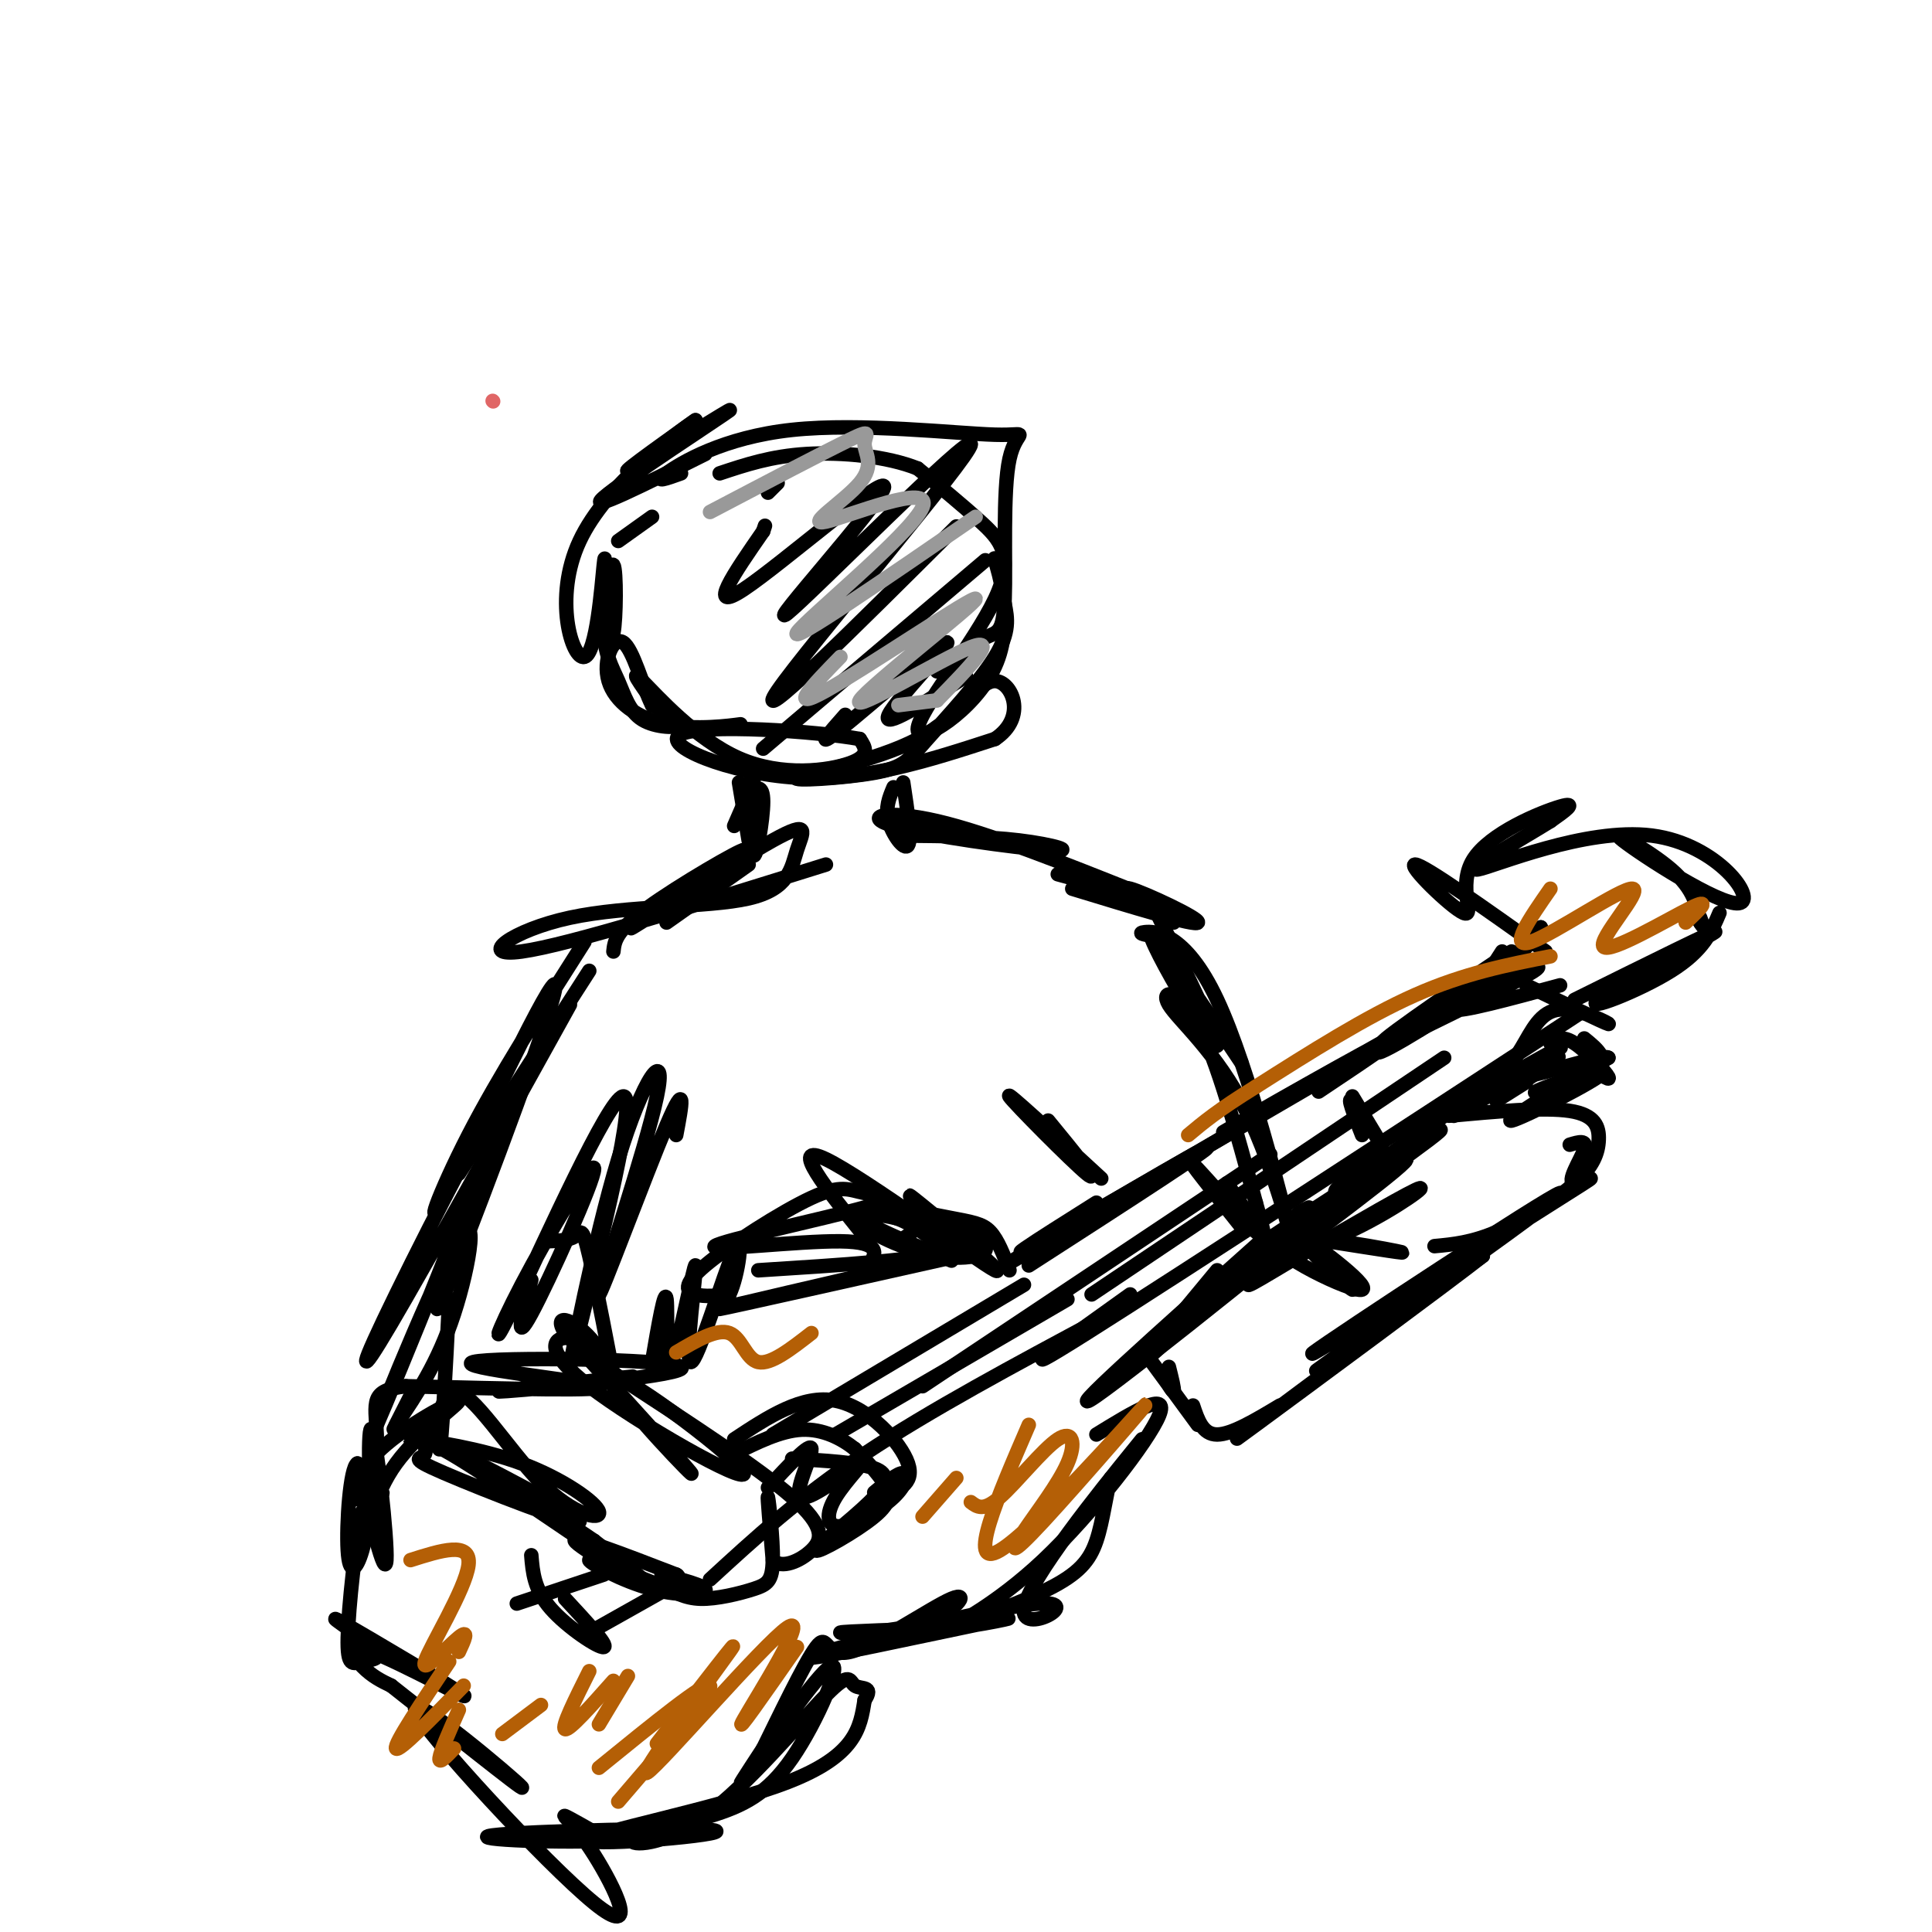 <svg viewBox='0 0 400 400' version='1.1' xmlns='http://www.w3.org/2000/svg' xmlns:xlink='http://www.w3.org/1999/xlink'><g fill='none' stroke='#e06666' stroke-width='3' stroke-linecap='round' stroke-linejoin='round'><path d='M102,83c0.000,0.000 0.100,0.100 0.1,0.1'/></g>
<g fill='none' stroke='#000000' stroke-width='3' stroke-linecap='round' stroke-linejoin='round'><path d='M146,94c-12.488,6.256 -24.976,12.512 -21,9c3.976,-3.512 24.417,-16.792 26,-18c1.583,-1.208 -15.690,9.655 -20,12c-4.310,2.345 4.345,-3.827 13,-10'/><path d='M144,87c-3.421,2.332 -18.474,13.161 -24,25c-5.526,11.839 -1.526,24.687 1,24c2.526,-0.687 3.579,-14.911 4,-19c0.421,-4.089 0.211,1.955 0,8'/><path d='M125,125c0.410,3.618 1.436,8.665 2,6c0.564,-2.665 0.665,-13.040 0,-14c-0.665,-0.960 -2.095,7.497 -2,13c0.095,5.503 1.716,8.052 3,11c1.284,2.948 2.230,6.294 5,8c2.770,1.706 7.363,1.773 8,1c0.637,-0.773 -2.681,-2.387 -6,-4'/><path d='M135,146c-1.980,-3.902 -3.931,-11.656 -6,-13c-2.069,-1.344 -4.256,3.722 -3,8c1.256,4.278 5.953,7.767 12,9c6.047,1.233 13.442,0.209 15,0c1.558,-0.209 -2.721,0.395 -7,1'/><path d='M146,151c-1.167,0.167 -0.583,0.083 0,0'/><path d='M135,145c-2.435,-3.440 -4.869,-6.881 -2,-4c2.869,2.881 11.042,12.083 20,16c8.958,3.917 18.702,2.548 23,1c4.298,-1.548 3.149,-3.274 2,-5'/><path d='M178,153c-9.000,-1.631 -32.500,-3.208 -37,-1c-4.500,2.208 10.000,8.202 24,9c14.000,0.798 27.500,-3.601 41,-8'/><path d='M206,153c6.846,-4.553 3.462,-11.936 0,-12c-3.462,-0.064 -7.000,7.189 -16,12c-9.000,4.811 -23.461,7.179 -25,8c-1.539,0.821 9.845,0.096 16,-1c6.155,-1.096 7.080,-2.564 11,-7c3.920,-4.436 10.834,-11.839 14,-17c3.166,-5.161 2.583,-8.081 2,-11'/><path d='M208,125c-0.474,-4.762 -2.658,-11.168 -2,-9c0.658,2.168 4.160,12.910 0,22c-4.160,9.090 -15.981,16.529 -16,13c-0.019,-3.529 11.764,-18.027 16,-27c4.236,-8.973 0.925,-12.421 -3,-16c-3.925,-3.579 -8.462,-7.290 -13,-11'/><path d='M190,97c-6.333,-2.556 -15.667,-3.444 -23,-3c-7.333,0.444 -12.667,2.222 -18,4'/><path d='M141,98c-2.963,1.068 -5.927,2.136 -3,0c2.927,-2.136 11.744,-7.478 26,-9c14.256,-1.522 33.953,0.774 42,1c8.047,0.226 4.446,-1.620 3,5c-1.446,6.620 -0.735,21.705 -1,29c-0.265,7.295 -1.504,6.798 -4,8c-2.496,1.202 -6.248,4.101 -10,7'/><path d='M200,140c-8.780,5.631 -17.560,11.262 -16,8c1.560,-3.262 13.458,-15.417 12,-15c-1.458,0.417 -16.274,13.405 -22,18c-5.726,4.595 -2.363,0.798 1,-3'/><path d='M204,116c0.000,0.000 -46.000,39.000 -46,39'/><path d='M198,109c-21.547,21.469 -43.094,42.938 -37,34c6.094,-8.938 39.829,-48.282 40,-51c0.171,-2.718 -33.222,31.189 -38,35c-4.778,3.811 19.060,-22.474 20,-26c0.940,-3.526 -21.017,15.707 -29,21c-7.983,5.293 -1.991,-3.353 4,-12'/><path d='M158,110c0.667,-2.000 0.333,-1.000 0,0'/><path d='M161,100c0.000,0.000 -2.000,2.000 -2,2'/><path d='M135,107c0.000,0.000 -7.000,5.000 -7,5'/><path d='M153,162c0.000,0.000 2.000,12.000 2,12'/><path d='M185,163c-0.889,2.111 -1.778,4.222 -1,7c0.778,2.778 3.222,6.222 4,5c0.778,-1.222 -0.111,-7.111 -1,-13'/><path d='M155,164c1.500,-0.893 3.000,-1.786 3,2c0.000,3.786 -1.500,12.250 -2,11c-0.500,-1.250 0.000,-12.214 0,-16c0.000,-3.786 -0.500,-0.393 -1,3'/><path d='M155,164c-0.667,1.667 -1.833,4.333 -3,7'/><path d='M155,179c0.000,0.000 -17.000,12.000 -17,12'/><path d='M187,173c8.490,0.077 16.979,0.153 24,1c7.021,0.847 12.573,2.464 6,2c-6.573,-0.464 -25.270,-3.010 -32,-5c-6.730,-1.990 -1.494,-3.426 9,-1c10.494,2.426 26.247,8.713 42,15'/><path d='M236,185c4.167,1.833 -6.417,-1.083 -17,-4'/><path d='M171,179c-26.710,8.344 -53.419,16.688 -63,18c-9.581,1.312 -2.033,-4.407 10,-7c12.033,-2.593 28.550,-2.059 37,-4c8.450,-1.941 8.832,-6.355 10,-10c1.168,-3.645 3.122,-6.520 -5,-2c-8.122,4.520 -26.321,16.434 -29,18c-2.679,1.566 10.160,-7.217 23,-16'/><path d='M154,176c-0.556,-0.222 -13.444,7.222 -20,12c-6.556,4.778 -6.778,6.889 -7,9'/><path d='M222,184c12.733,3.889 25.467,7.778 26,7c0.533,-0.778 -11.133,-6.222 -14,-7c-2.867,-0.778 3.067,3.111 9,7'/><path d='M240,190c5.720,11.750 11.440,23.500 12,26c0.560,2.500 -4.042,-4.250 -8,-11c-3.958,-6.750 -7.274,-13.500 -5,-11c2.274,2.500 10.137,14.250 18,26'/><path d='M240,194c-2.475,-0.394 -4.950,-0.789 -3,-1c1.950,-0.211 8.326,-0.240 15,14c6.674,14.240 13.645,42.749 15,48c1.355,5.251 -2.905,-12.758 -9,-25c-6.095,-12.242 -14.026,-18.719 -16,-22c-1.974,-3.281 2.007,-3.366 6,4c3.993,7.366 7.996,22.183 12,37'/><path d='M260,249c2.333,8.000 2.167,9.500 2,11'/><path d='M271,250c-2.333,1.044 -4.667,2.089 -2,6c2.667,3.911 10.333,10.689 11,11c0.667,0.311 -5.667,-5.844 -12,-12'/><path d='M268,255c2.848,1.506 15.970,11.270 14,12c-1.970,0.730 -19.030,-7.573 -18,-10c1.030,-2.427 20.152,1.021 25,2c4.848,0.979 -4.576,-0.510 -14,-2'/><path d='M275,257c-6.242,0.408 -14.848,2.429 -15,3c-0.152,0.571 8.152,-0.308 17,-4c8.848,-3.692 18.242,-10.198 17,-10c-1.242,0.198 -13.121,7.099 -25,14'/><path d='M269,260c-7.878,4.644 -15.072,9.256 -7,3c8.072,-6.256 31.412,-23.378 29,-23c-2.412,0.378 -30.574,18.256 -29,17c1.574,-1.256 32.885,-21.646 36,-23c3.115,-1.354 -21.967,16.327 -29,21c-7.033,4.673 3.984,-3.664 15,-12'/><path d='M284,243c7.345,-5.857 18.208,-14.500 16,-13c-2.208,1.500 -17.488,13.143 -22,16c-4.512,2.857 1.744,-3.071 8,-9'/><path d='M300,231c9.842,-0.904 19.684,-1.809 25,-1c5.316,0.809 6.105,3.330 6,6c-0.105,2.670 -1.105,5.488 -5,9c-3.895,3.512 -10.684,7.718 -16,10c-5.316,2.282 -9.158,2.641 -13,3'/><path d='M325,237c1.845,-0.557 3.689,-1.113 3,1c-0.689,2.113 -3.913,6.896 -2,7c1.913,0.104 8.963,-4.472 -6,5c-14.963,9.472 -51.939,32.993 -48,30c3.939,-2.993 48.791,-32.498 51,-33c2.209,-0.502 -38.226,27.999 -48,35c-9.774,7.001 11.113,-7.500 32,-22'/><path d='M307,260c-6.000,4.756 -37.000,27.644 -47,35c-10.000,7.356 1.000,-0.822 12,-9'/><path d='M265,291c-5.000,3.000 -10.000,6.000 -13,6c-3.000,0.000 -4.000,-3.000 -5,-6'/><path d='M248,295c0.000,0.000 -11.000,-15.000 -11,-15'/><path d='M241,285c0.917,1.667 1.833,3.333 2,3c0.167,-0.333 -0.417,-2.667 -1,-5'/><path d='M316,224c-4.218,2.676 -8.437,5.352 -5,3c3.437,-2.352 14.529,-9.732 11,-8c-3.529,1.732 -21.678,12.578 -21,12c0.678,-0.578 20.182,-12.579 22,-14c1.818,-1.421 -14.052,7.737 -20,11c-5.948,3.263 -1.974,0.632 2,-2'/><path d='M321,216c1.222,-0.844 2.444,-1.689 5,0c2.556,1.689 6.444,5.911 7,7c0.556,1.089 -2.222,-0.956 -5,-3'/><path d='M328,215c2.812,2.284 5.624,4.568 2,7c-3.624,2.432 -13.683,5.013 -12,4c1.683,-1.013 15.107,-5.619 14,-4c-1.107,1.619 -16.745,9.463 -19,10c-2.255,0.537 8.872,-6.231 20,-13'/><path d='M333,219c-0.910,-0.891 -13.186,3.383 -18,4c-4.814,0.617 -2.167,-2.422 0,-6c2.167,-3.578 3.853,-7.694 8,-8c4.147,-0.306 10.756,3.198 10,3c-0.756,-0.198 -8.878,-4.099 -17,-8'/><path d='M323,204c-10.399,2.821 -20.798,5.643 -22,5c-1.202,-0.643 6.792,-4.750 12,-7c5.208,-2.250 7.631,-2.643 3,0c-4.631,2.643 -16.315,8.321 -28,14'/><path d='M311,202c-14.035,8.204 -28.070,16.408 -24,13c4.070,-3.408 26.246,-18.429 26,-18c-0.246,0.429 -22.912,16.308 -27,20c-4.088,3.692 10.404,-4.802 19,-11c8.596,-6.198 11.298,-10.099 14,-14'/><path d='M319,192c-0.667,1.067 -9.333,10.733 -12,13c-2.667,2.267 0.667,-2.867 4,-8'/><path d='M320,197c-12.630,-8.981 -25.260,-17.962 -27,-18c-1.740,-0.038 7.410,8.866 10,10c2.590,1.134 -1.380,-5.502 2,-11c3.380,-5.498 14.108,-9.856 18,-11c3.892,-1.144 0.946,0.928 -2,3'/><path d='M321,170c-5.484,3.442 -18.196,10.549 -15,10c3.196,-0.549 22.298,-8.752 36,-7c13.702,1.752 22.003,13.459 18,14c-4.003,0.541 -20.308,-10.085 -24,-13c-3.692,-2.915 5.231,1.881 10,6c4.769,4.119 5.385,7.559 6,11'/><path d='M352,191c1.000,1.667 0.500,0.333 0,-1'/><path d='M356,189c-1.643,3.893 -3.286,7.786 -10,12c-6.714,4.214 -18.500,8.750 -15,6c3.500,-2.750 22.286,-12.786 24,-14c1.714,-1.214 -13.643,6.393 -29,14'/><path d='M273,226c10.960,-7.313 21.920,-14.625 13,-10c-8.920,4.625 -37.721,21.188 -32,18c5.721,-3.188 45.963,-26.128 41,-23c-4.963,3.128 -55.132,32.322 -74,43c-18.868,10.678 -6.434,2.839 6,-5'/><path d='M273,224c0.000,0.000 5.000,-2.000 5,-2'/><path d='M254,235c-24.778,14.600 -49.556,29.200 -46,27c3.556,-2.200 35.444,-21.200 41,-24c5.556,-2.800 -15.222,10.600 -36,24'/><path d='M286,243c-14.078,9.649 -28.156,19.298 -35,24c-6.844,4.702 -6.453,4.456 5,-4c11.453,-8.456 33.968,-25.123 26,-18c-7.968,7.123 -46.419,38.035 -55,44c-8.581,5.965 12.710,-13.018 34,-32'/><path d='M261,257c-0.178,0.889 -17.622,19.111 -22,23c-4.378,3.889 4.311,-6.556 13,-17'/><path d='M206,263c-10.196,-8.815 -20.393,-17.631 -17,-15c3.393,2.631 20.375,16.708 17,15c-3.375,-1.708 -27.107,-19.202 -35,-23c-7.893,-3.798 0.054,6.101 8,16'/><path d='M197,261c-9.178,-3.822 -18.356,-7.644 -19,-9c-0.644,-1.356 7.244,-0.244 10,1c2.756,1.244 0.378,2.622 -2,4'/><path d='M203,259c0.000,0.000 0.000,1.000 0,1'/><path d='M203,259c-26.417,5.917 -52.833,11.833 -54,12c-1.167,0.167 22.917,-5.417 47,-11'/><path d='M209,263c-1.200,-3.149 -2.399,-6.298 -4,-8c-1.601,-1.702 -3.603,-1.958 -9,-3c-5.397,-1.042 -14.188,-2.869 -12,-2c2.188,0.869 15.354,4.435 19,7c3.646,2.565 -2.229,4.131 -9,3c-6.771,-1.131 -14.438,-4.958 -16,-7c-1.562,-2.042 2.982,-2.298 7,-1c4.018,1.298 7.509,4.149 11,7'/><path d='M196,259c-4.667,1.833 -21.833,2.917 -39,4'/><path d='M180,262c1.338,-2.450 2.675,-4.900 -6,-5c-8.675,-0.100 -27.363,2.149 -26,1c1.363,-1.149 22.778,-5.698 31,-8c8.222,-2.302 3.253,-2.357 0,-3c-3.253,-0.643 -4.789,-1.873 -11,1c-6.211,2.873 -17.095,9.851 -22,14c-4.905,4.149 -3.830,5.471 -2,6c1.830,0.529 4.415,0.264 7,0'/><path d='M151,268c1.893,-3.864 3.126,-13.525 1,-9c-2.126,4.525 -7.611,23.237 -9,23c-1.389,-0.237 1.318,-19.424 1,-20c-0.318,-0.576 -3.663,17.460 -5,20c-1.337,2.540 -0.668,-10.417 -1,-13c-0.332,-2.583 -1.666,5.209 -3,13'/><path d='M131,285c-16.640,1.764 -33.279,3.528 -26,3c7.279,-0.528 38.477,-3.348 36,-5c-2.477,-1.652 -38.628,-2.137 -43,-1c-4.372,1.137 23.037,3.896 26,5c2.963,1.104 -18.518,0.552 -40,0'/><path d='M84,287c-7.504,0.885 -6.265,3.099 -6,10c0.265,6.901 -0.444,18.489 -1,16c-0.556,-2.489 -0.957,-19.055 0,-17c0.957,2.055 3.274,22.730 3,27c-0.274,4.270 -3.137,-7.865 -6,-20'/><path d='M74,303c-1.521,0.754 -2.323,12.638 -2,18c0.323,5.362 1.771,4.201 3,0c1.229,-4.201 2.239,-11.441 7,-18c4.761,-6.559 13.273,-12.437 13,-13c-0.273,-0.563 -9.331,4.189 -15,9c-5.669,4.811 -7.949,9.680 -7,11c0.949,1.320 5.128,-0.909 6,-1c0.872,-0.091 -1.564,1.954 -4,4'/><path d='M75,313c-1.387,6.198 -2.854,19.692 -3,26c-0.146,6.308 1.029,5.429 3,5c1.971,-0.429 4.738,-0.407 2,-3c-2.738,-2.593 -10.982,-7.800 -6,-5c4.982,2.800 23.191,13.606 25,15c1.809,1.394 -12.782,-6.625 -19,-9c-6.218,-2.375 -4.062,0.893 -2,3c2.062,2.107 4.031,3.054 6,4'/><path d='M81,349c8.971,7.030 28.400,22.605 27,21c-1.400,-1.605 -23.629,-20.389 -22,-16c1.629,4.389 27.117,31.950 37,40c9.883,8.050 4.161,-3.409 0,-10c-4.161,-6.591 -6.760,-8.312 -6,-8c0.760,0.312 4.880,2.656 9,5'/><path d='M126,381c-7.419,0.677 -30.466,-0.131 -24,-1c6.466,-0.869 42.444,-1.800 46,-1c3.556,0.800 -25.312,3.331 -26,2c-0.688,-1.331 26.803,-6.523 41,-12c14.197,-5.477 15.098,-11.238 16,-17'/><path d='M179,352c2.060,-3.050 -0.791,-2.176 -2,-3c-1.209,-0.824 -0.775,-3.347 -6,2c-5.225,5.347 -16.110,18.565 -25,25c-8.890,6.435 -15.785,6.087 -15,5c0.785,-1.087 9.252,-2.913 16,-5c6.748,-2.087 11.778,-4.436 17,-12c5.222,-7.564 10.637,-20.344 8,-19c-2.637,1.344 -13.325,16.813 -17,22c-3.675,5.187 -0.338,0.094 3,-5'/><path d='M158,362c2.873,-5.789 8.557,-17.761 11,-21c2.443,-3.239 1.646,2.254 7,1c5.354,-1.254 16.858,-9.254 21,-11c4.142,-1.746 0.923,2.761 -6,5c-6.923,2.239 -17.549,2.211 -17,2c0.549,-0.211 12.275,-0.606 24,-1'/><path d='M198,337c8.060,-1.027 16.210,-3.095 6,-1c-10.210,2.095 -38.780,8.351 -36,7c2.780,-1.351 36.910,-10.311 47,-11c10.090,-0.689 -3.860,6.891 -3,1c0.860,-5.891 16.532,-25.255 22,-32c5.468,-6.745 0.734,-0.873 -4,5'/><path d='M230,306c-1.028,3.246 -1.597,8.862 -3,13c-1.403,4.138 -3.641,6.799 -10,10c-6.359,3.201 -16.838,6.940 -18,7c-1.162,0.060 6.995,-3.561 17,-13c10.005,-9.439 21.859,-24.697 24,-30c2.141,-5.303 -5.429,-0.652 -13,4'/><path d='M100,235c0.000,0.000 4.000,-6.000 4,-6'/><path d='M122,201c0.000,0.000 -27.000,42.000 -27,42'/><path d='M121,195c-8.856,13.911 -17.713,27.821 -24,40c-6.287,12.179 -10.005,22.625 -4,11c6.005,-11.625 21.732,-45.322 22,-42c0.268,3.322 -14.923,43.663 -21,59c-6.077,15.337 -3.038,5.668 0,-4'/><path d='M118,208c-14.877,26.845 -29.755,53.691 -37,66c-7.245,12.309 -6.858,10.082 1,-6c7.858,-16.082 23.189,-46.019 21,-37c-2.189,9.019 -21.896,56.995 -25,64c-3.104,7.005 10.395,-26.960 16,-37c5.605,-10.040 3.316,3.846 0,14c-3.316,10.154 -7.658,16.577 -12,23'/><path d='M82,295c-1.500,2.833 0.750,-1.583 3,-6'/><path d='M93,269c-0.758,14.970 -1.516,29.940 -2,31c-0.484,1.060 -0.694,-11.791 3,-12c3.694,-0.209 11.291,12.223 18,19c6.709,6.777 12.530,7.899 12,6c-0.530,-1.899 -7.412,-6.819 -16,-10c-8.588,-3.181 -18.882,-4.623 -22,-5c-3.118,-0.377 0.941,0.312 5,1'/><path d='M91,299c8.989,4.345 28.961,14.708 29,16c0.039,1.292 -19.854,-6.488 -28,-10c-8.146,-3.512 -4.544,-2.756 -4,-4c0.544,-1.244 -1.969,-4.489 7,1c8.969,5.489 29.420,19.711 36,24c6.580,4.289 -0.710,-1.356 -8,-7'/><path d='M123,319c-4.852,-3.364 -12.981,-8.273 -10,-6c2.981,2.273 17.072,11.727 18,13c0.928,1.273 -11.306,-5.636 -12,-7c-0.694,-1.364 10.153,2.818 21,7'/><path d='M140,326c1.912,0.931 -3.808,-0.242 -3,0c0.808,0.242 8.144,1.900 9,3c0.856,1.100 -4.770,1.642 -11,0c-6.230,-1.642 -13.066,-5.469 -13,-6c0.066,-0.531 7.033,2.235 14,5'/><path d='M136,328c3.607,1.544 5.624,2.903 9,3c3.376,0.097 8.111,-1.067 11,-2c2.889,-0.933 3.932,-1.636 4,-6c0.068,-4.364 -0.838,-12.390 -1,-13c-0.162,-0.610 0.419,6.195 1,13'/><path d='M160,323c1.774,1.917 5.708,0.208 8,-2c2.292,-2.208 2.940,-4.917 -4,-11c-6.940,-6.083 -21.470,-15.542 -36,-25'/><path d='M128,285c-7.702,-5.877 -8.957,-8.070 -11,-8c-2.043,0.070 -4.873,2.403 5,10c9.873,7.597 32.451,20.459 32,18c-0.451,-2.459 -23.929,-20.239 -27,-20c-3.071,0.239 14.265,18.497 16,20c1.735,1.503 -12.133,-13.748 -26,-29'/><path d='M117,276c-2.979,-4.846 2.572,-2.462 6,2c3.428,4.462 4.733,11.000 4,7c-0.733,-4.000 -3.505,-18.538 -5,-25c-1.495,-6.462 -1.713,-4.846 -3,-4c-1.287,0.846 -3.644,0.923 -6,1'/><path d='M110,265c-1.868,6.946 -3.735,13.892 0,7c3.735,-6.892 13.073,-27.623 13,-30c-0.073,-2.377 -9.556,13.600 -15,24c-5.444,10.400 -6.850,15.223 -1,3c5.850,-12.223 18.957,-41.492 22,-42c3.043,-0.508 -3.979,27.746 -11,56'/><path d='M118,283c-0.175,0.530 4.887,-26.145 10,-43c5.113,-16.855 10.278,-23.889 8,-13c-2.278,10.889 -11.998,39.701 -12,41c-0.002,1.299 9.714,-24.915 14,-35c4.286,-10.085 3.143,-4.043 2,2'/><path d='M228,244c-9.978,-9.200 -19.956,-18.400 -19,-17c0.956,1.400 12.844,13.400 16,16c3.156,2.600 -2.422,-4.200 -8,-11'/><path d='M280,227c3.244,5.378 6.489,10.756 6,10c-0.489,-0.756 -4.711,-7.644 -6,-9c-1.289,-1.356 0.356,2.822 2,7'/><path d='M254,245c4.200,6.067 8.400,12.133 6,10c-2.400,-2.133 -11.400,-12.467 -13,-14c-1.600,-1.533 4.200,5.733 10,13'/><path d='M313,219c11.578,-7.578 23.156,-15.156 3,-2c-20.156,13.156 -72.044,47.044 -91,59c-18.956,11.956 -4.978,1.978 9,-8'/><path d='M299,219c0.000,0.000 -73.000,49.000 -73,49'/><path d='M228,273c-17.750,9.500 -35.500,19.000 -49,28c-13.500,9.000 -22.750,17.500 -32,26'/><path d='M212,266c0.000,0.000 -52.000,31.000 -52,31'/><path d='M164,302c6.874,0.401 13.748,0.802 17,2c3.252,1.198 2.882,3.194 -1,7c-3.882,3.806 -11.278,9.422 -11,10c0.278,0.578 8.229,-3.883 12,-7c3.771,-3.117 3.363,-4.891 2,-7c-1.363,-2.109 -3.682,-4.555 -6,-7'/><path d='M177,300c-2.756,-2.200 -6.644,-4.200 -11,-4c-4.356,0.200 -9.178,2.600 -14,5'/><path d='M152,298c7.067,-4.667 14.133,-9.333 21,-8c6.867,1.333 13.533,8.667 15,13c1.467,4.333 -2.267,5.667 -6,7'/><path d='M181,309c2.455,-2.047 4.910,-4.094 6,-4c1.090,0.094 0.814,2.330 -2,5c-2.814,2.670 -8.165,5.775 -11,6c-2.835,0.225 -3.155,-2.432 -1,-6c2.155,-3.568 6.784,-8.049 5,-7c-1.784,1.049 -9.980,7.629 -12,7c-2.020,-0.629 2.137,-8.465 2,-10c-0.137,-1.535 -4.569,3.233 -9,8'/><path d='M221,269c0.000,0.000 -48.000,28.000 -48,28'/><path d='M263,239c0.000,0.000 -72.000,48.000 -72,48'/><path d='M110,322c0.289,3.533 0.578,7.067 4,11c3.422,3.933 9.978,8.267 11,8c1.022,-0.267 -3.489,-5.133 -8,-10'/><path d='M125,326c0.000,0.000 -18.000,6.000 -18,6'/><path d='M138,329c0.000,0.000 -16.000,9.000 -16,9'/></g>
<g fill='none' stroke='#999999' stroke-width='3' stroke-linecap='round' stroke-linejoin='round'><path d='M194,145c0.000,0.000 -8.000,1.000 -8,1'/><path d='M194,145c6.542,-6.694 13.085,-13.388 7,-11c-6.085,2.388 -24.796,13.856 -23,11c1.796,-2.856 24.099,-20.038 24,-21c-0.099,-0.962 -22.600,14.297 -31,19c-8.400,4.703 -2.700,-1.148 3,-7'/><path d='M202,107c-19.246,13.229 -38.491,26.458 -37,24c1.491,-2.458 23.720,-20.603 26,-26c2.280,-5.397 -15.389,1.954 -20,3c-4.611,1.046 3.836,-4.215 7,-8c3.164,-3.785 1.044,-6.096 1,-8c-0.044,-1.904 1.987,-3.401 -3,-1c-4.987,2.401 -16.994,8.701 -29,15'/></g>
<g fill='none' stroke='#b45f06' stroke-width='3' stroke-linecap='round' stroke-linejoin='round'><path d='M128,373c9.833,-11.417 19.667,-22.833 19,-24c-0.667,-1.167 -11.833,7.917 -23,17'/><path d='M124,357c0.000,0.000 6.000,-10.000 6,-10'/><path d='M127,348c-4.583,5.167 -9.167,10.333 -10,10c-0.833,-0.333 2.083,-6.167 5,-12'/><path d='M112,353c0.000,0.000 -8.000,6.000 -8,6'/><path d='M94,362c-1.583,1.667 -3.167,3.333 -3,2c0.167,-1.333 2.083,-5.667 4,-10'/><path d='M96,349c-6.750,6.917 -13.500,13.833 -14,13c-0.500,-0.833 5.250,-9.417 11,-18'/><path d='M95,342c1.131,-2.423 2.262,-4.845 0,-3c-2.262,1.845 -7.917,7.958 -7,5c0.917,-2.958 8.405,-14.988 9,-20c0.595,-5.012 -5.702,-3.006 -12,-1'/><path d='M136,361c9.233,-11.946 18.466,-23.892 15,-19c-3.466,4.892 -19.630,26.620 -17,25c2.630,-1.620 24.054,-26.590 29,-30c4.946,-3.410 -6.587,14.740 -9,19c-2.413,4.260 4.293,-5.370 11,-15'/><path d='M201,311c1.302,0.989 2.605,1.979 6,-1c3.395,-2.979 8.883,-9.925 12,-12c3.117,-2.075 3.864,0.721 2,5c-1.864,4.279 -6.339,10.042 -9,14c-2.661,3.958 -3.507,6.113 4,-2c7.507,-8.113 23.367,-26.492 21,-24c-2.367,2.492 -22.962,25.855 -30,30c-7.038,4.145 -0.519,-10.927 6,-26'/><path d='M198,306c0.000,0.000 -7.000,8.000 -7,8'/><path d='M168,276c-4.222,3.289 -8.444,6.578 -11,6c-2.556,-0.578 -3.444,-5.022 -6,-6c-2.556,-0.978 -6.778,1.511 -11,4'/><path d='M349,191c2.817,-2.643 5.633,-5.285 1,-3c-4.633,2.285 -16.716,9.499 -18,8c-1.284,-1.499 8.231,-11.711 6,-12c-2.231,-0.289 -16.209,9.346 -21,11c-4.791,1.654 -0.396,-4.673 4,-11'/><path d='M321,198c-8.917,1.750 -17.833,3.500 -28,8c-10.167,4.500 -21.583,11.750 -33,19'/><path d='M260,225c-7.833,4.833 -10.917,7.417 -14,10'/></g>
</svg>